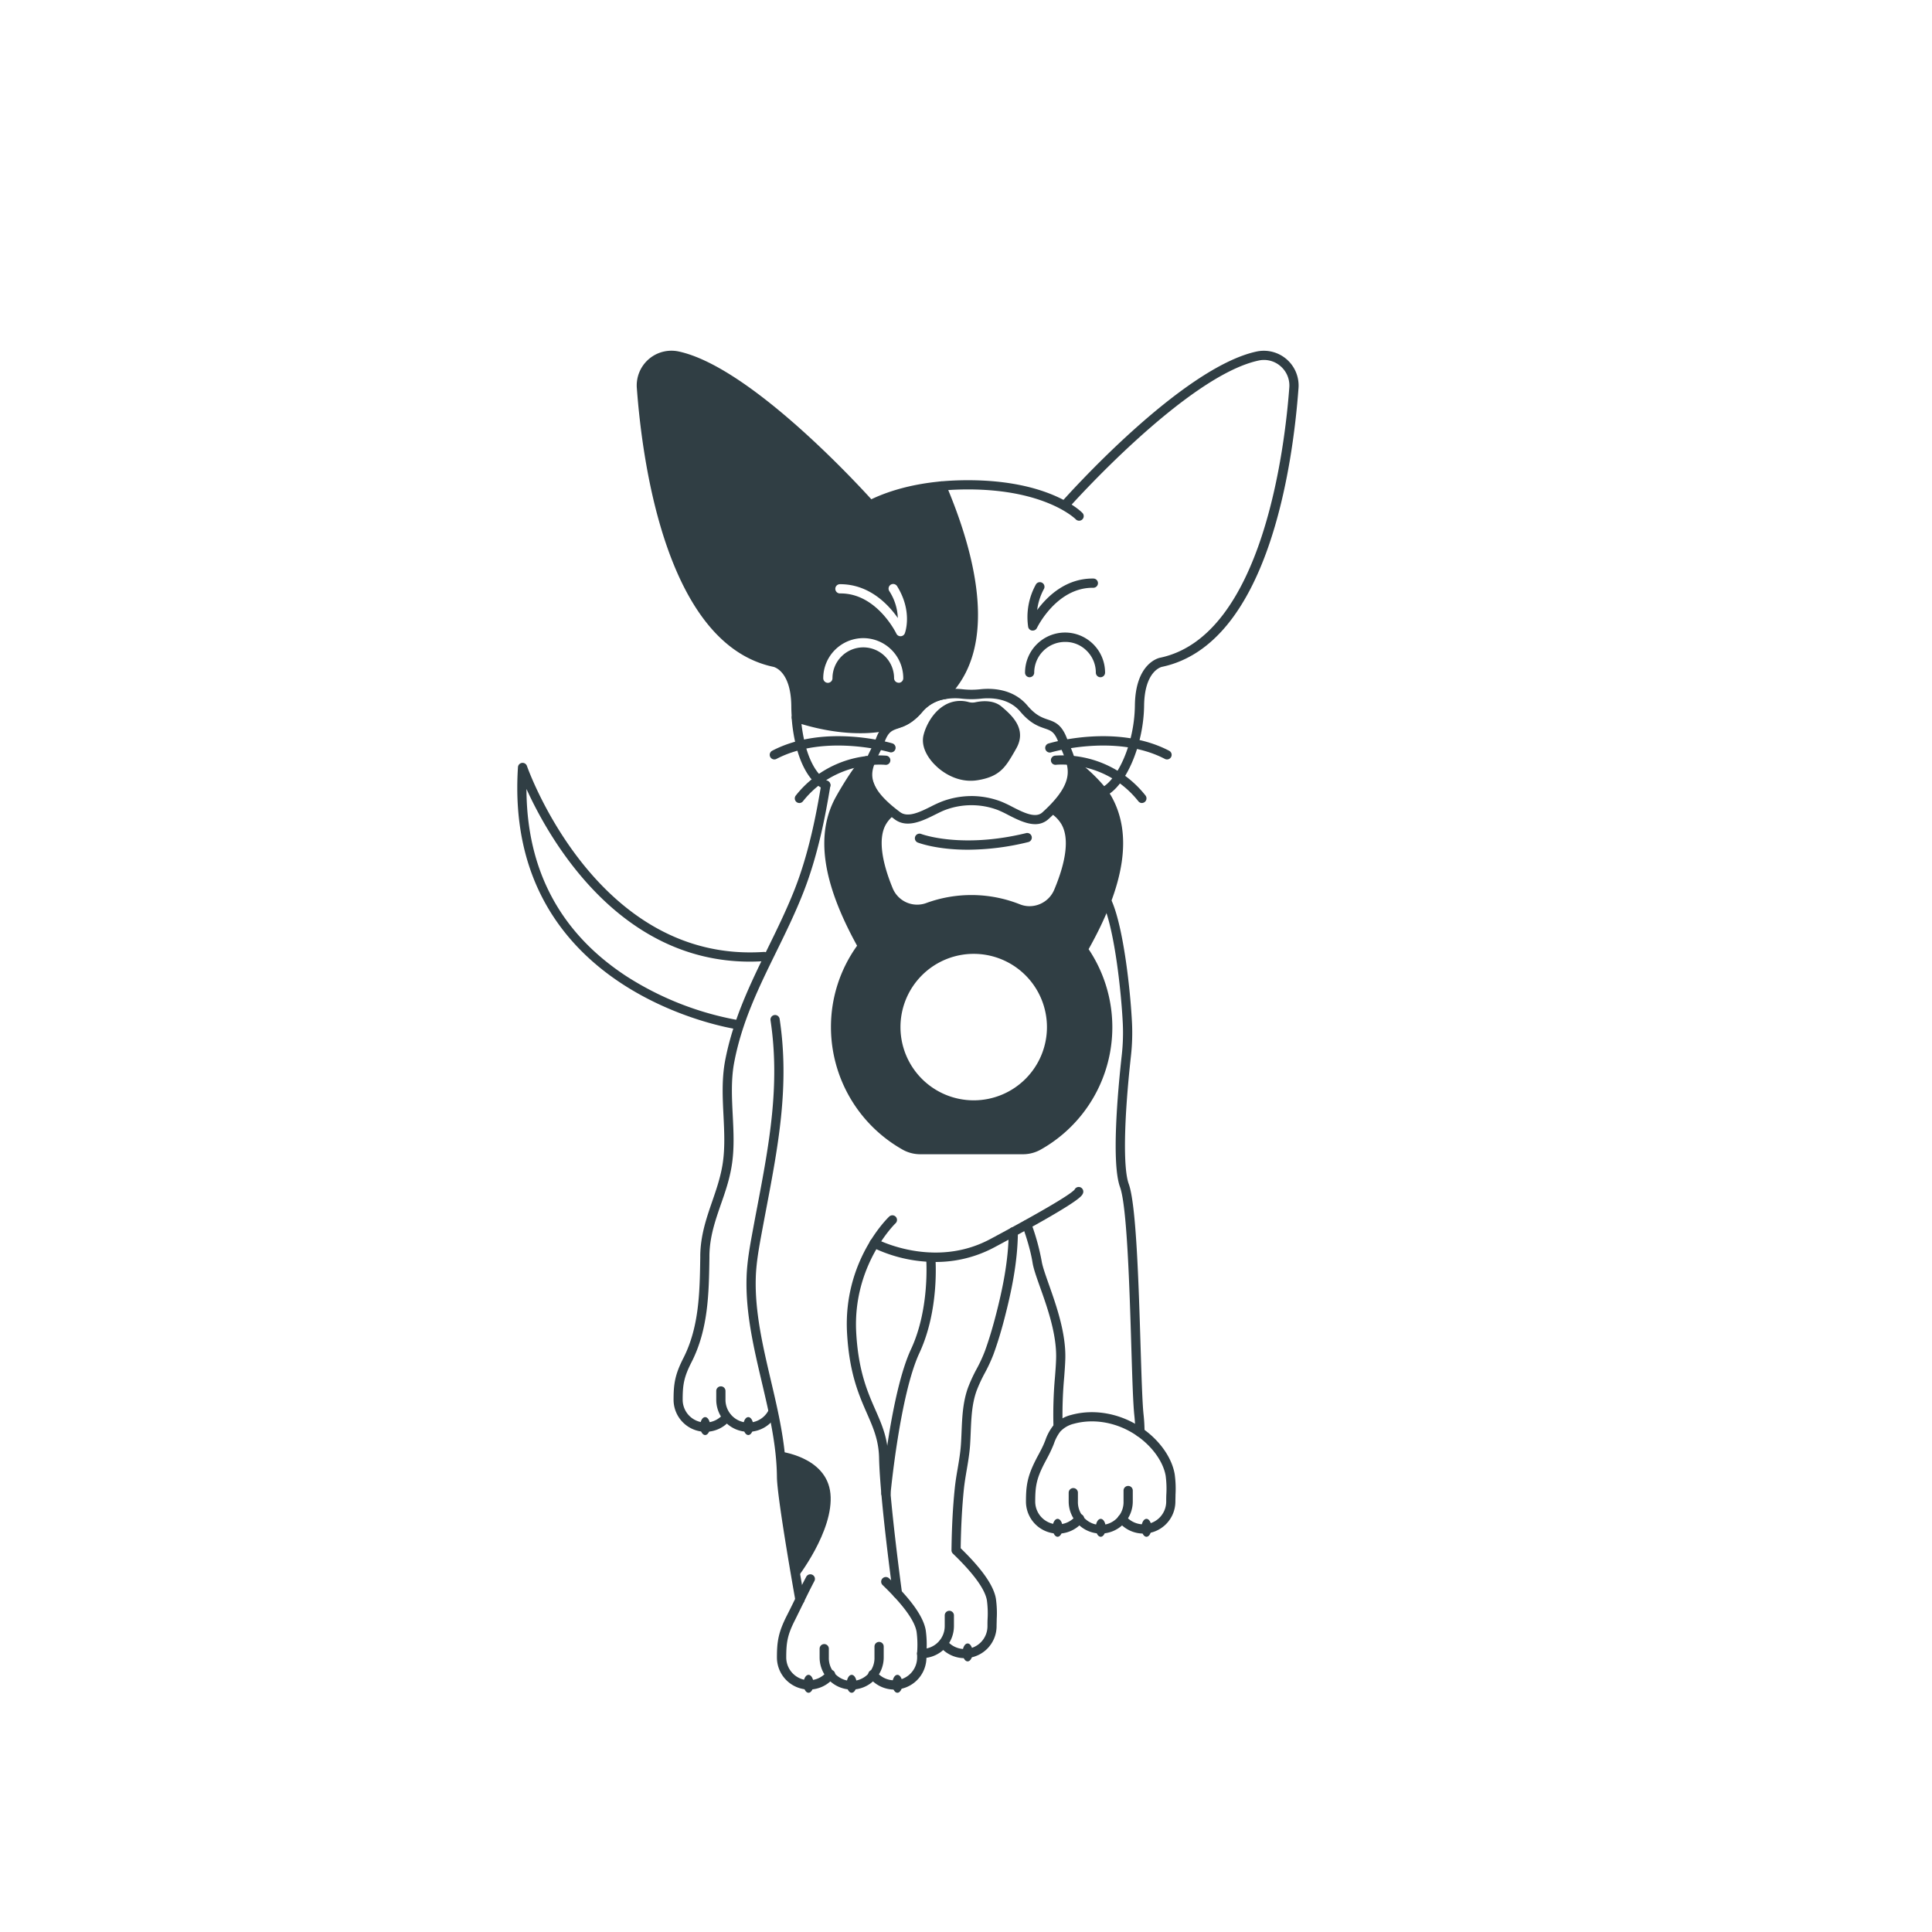 <svg id="Layer_1" data-name="Layer 1" xmlns="http://www.w3.org/2000/svg" viewBox="0 0 1080 1080"><defs><style>.cls-1{fill:#303e44;}</style></defs><path class="cls-1" d="M476.09,944.47a17.94,17.94,0,0,1-17.92-17.92v-4.92a2.58,2.58,0,1,1,5.16,0v4.92a12.76,12.76,0,1,0,25.51,0v-6.13a2.58,2.58,0,0,1,5.16,0v6.13A17.94,17.94,0,0,1,476.09,944.47Z"/><path class="cls-1" d="M500,944.47A17.85,17.85,0,0,1,486,937.81a2.58,2.58,0,1,1,4-3.24,12.76,12.76,0,0,0,22.68-8c0-1.31,0-2.65.07-4a55.19,55.19,0,0,0-.38-10.42c-1.08-6.24-7.47-15-19-26.11A2.58,2.58,0,0,1,497,882.3c12.5,12,19.2,21.51,20.49,29a58.43,58.43,0,0,1,.45,11.43c0,1.3-.06,2.6-.06,3.87A17.94,17.94,0,0,1,500,944.47Z"/><path class="cls-1" d="M452.23,944.47a17.94,17.94,0,0,1-17.92-17.92c0-8.85.77-14,5.51-23.36,1.9-3.73,3.5-7,5-10.08,1.94-4,3.74-7.65,5.87-11.69a2.59,2.59,0,0,1,3.49-1.08,2.57,2.57,0,0,1,1.07,3.48c-2.1,4-3.89,7.64-5.8,11.55-1.52,3.12-3.13,6.4-5,10.17-4.23,8.3-4.94,12.52-4.94,21a12.76,12.76,0,0,0,22.68,8,2.58,2.58,0,1,1,4,3.24A17.85,17.85,0,0,1,452.23,944.47Z"/><ellipse class="cls-1" cx="451.97" cy="941.25" rx="2.8" ry="5.02"/><ellipse class="cls-1" cx="476.09" cy="941.25" rx="2.8" ry="5.02"/><ellipse class="cls-1" cx="501.65" cy="941.25" rx="2.8" ry="5.02"/><path class="cls-1" d="M501.71,893.36a2.57,2.57,0,0,1-2.55-2.23c-.3-2.15-7.25-53.07-7.75-76.2-.22-9.84-3.24-16.74-6.74-24.74-4.64-10.58-9.89-22.58-11.16-44.92-2.27-40.16,22.51-64.2,23.56-65.2a2.58,2.58,0,0,1,3.56,3.74c-.25.22-24.1,23.47-22,61.17,1.21,21.41,6.27,33,10.73,43.15,3.72,8.49,6.94,15.83,7.17,26.69.5,22.84,7.64,75.09,7.71,75.62a2.58,2.58,0,0,1-2.2,2.9A2.17,2.17,0,0,1,501.71,893.36Z"/><path class="cls-1" d="M447.16,896.78a2.56,2.56,0,0,1-2.53-2.12c-.42-2.33-10.21-57.26-10.32-69-.15-17.74-4.37-35.67-8.45-53-4.49-19.09-9.14-38.82-8.52-58.68.26-8.71,1.85-17.31,3.38-25.62q1.27-6.91,2.57-13.67c6.64-35,12.91-68,7.44-104.34a2.57,2.57,0,1,1,5.09-.77c5.61,37.17-.74,70.63-7.47,106.07q-1.28,6.75-2.56,13.64c-1.5,8.13-3.05,16.53-3.3,24.85-.59,19.18,4,38.58,8.39,57.34,4.14,17.61,8.43,35.82,8.59,54.15.1,11.35,10.13,67.61,10.23,68.17a2.57,2.57,0,0,1-2.08,3A2.45,2.45,0,0,1,447.16,896.78Z"/><path class="cls-1" d="M418.3,800.39a17.92,17.92,0,0,1-17.91-17.91v-4.93a2.58,2.58,0,0,1,5.16,0v4.93a12.75,12.75,0,0,0,23.91,6.18,2.58,2.58,0,0,1,4.51,2.5A17.91,17.91,0,0,1,418.3,800.39Z"/><path class="cls-1" d="M394.44,800.39a17.92,17.92,0,0,1-17.91-17.91c0-8.85.76-14.05,5.51-23.36,8.83-17.34,9.12-37,9.41-56l0-1.32c.17-11.35,3.49-20.95,6.69-30.24,2.24-6.49,4.56-13.2,5.74-20.42,1.49-9.08,1-18.54.55-27.7-.5-10-1-20.29.91-30.46,4.42-23.27,14.31-43.45,23.88-63,5.18-10.57,10.54-21.5,15-32.83,7.94-20.23,12.12-42,14.87-58.72a2.58,2.58,0,0,1,5.09.84c-2.8,17-7,39.09-15.16,59.76-4.53,11.53-9.93,22.56-15.16,33.22-9.85,20.1-19.16,39.09-23.44,61.67-1.82,9.57-1.31,19.57-.83,29.24.48,9.43,1,19.17-.61,28.8-1.25,7.65-3.64,14.57-6,21.27-3.21,9.31-6.25,18.1-6.41,28.63l0,1.32c-.29,19.61-.6,39.88-10,58.28-4.23,8.3-4.95,12.53-4.95,21a12.76,12.76,0,0,0,22.69,8,2.58,2.58,0,0,1,4,3.24A17.82,17.82,0,0,1,394.44,800.39Z"/><ellipse class="cls-1" cx="394.19" cy="797.18" rx="2.8" ry="5.02"/><ellipse class="cls-1" cx="418.3" cy="797.18" rx="2.8" ry="5.02"/><path class="cls-1" d="M515.35,926.92a2.58,2.58,0,1,1,0-5.15A12.78,12.78,0,0,0,528.11,909v-6.14a2.58,2.58,0,0,1,5.15,0V909A17.93,17.93,0,0,1,515.35,926.92Z"/><path class="cls-1" d="M539.21,926.92a17.82,17.82,0,0,1-13.94-6.66,2.58,2.58,0,0,1,4-3.24A12.76,12.76,0,0,0,552,909c0-1.32,0-2.66.07-4a54.39,54.39,0,0,0-.39-10.42c-1.08-6.23-7.46-15-19-26.1a2.6,2.6,0,0,1-.79-1.89c.15-12.71.74-24,1.81-34.42.39-3.82,1-7.6,1.65-11.27.73-4.34,1.5-8.84,1.8-13.26.17-2.4.27-4.82.37-7.25.34-8.12.69-16.53,3.55-24.54A86.62,86.62,0,0,1,546,765.14a81.65,81.65,0,0,0,4.61-10c2.22-6.15,4.27-12.92,6.26-20.7,3.22-12.56,6.92-29.11,7-45.87a2.59,2.59,0,0,1,2.58-2.57h0a2.58,2.58,0,0,1,2.56,2.6c-.09,17.32-3.88,34.28-7.17,47.12-2,7.94-4.13,14.87-6.41,21.17a88.24,88.24,0,0,1-4.88,10.58,82.64,82.64,0,0,0-4.66,10.07c-2.59,7.28-2.91,14.93-3.25,23-.1,2.47-.2,4.94-.37,7.39-.33,4.68-1.11,9.3-1.87,13.76-.61,3.58-1.23,7.28-1.61,10.93-1,10-1.59,20.76-1.76,32.85,12,11.67,18.42,20.89,19.68,28.17a57.64,57.64,0,0,1,.46,11.43c0,1.3-.07,2.6-.07,3.87A17.92,17.92,0,0,1,539.21,926.92Z"/><ellipse class="cls-1" cx="540.91" cy="923.71" rx="2.8" ry="5.02"/><path class="cls-1" d="M522.84,705.45a80.6,80.6,0,0,1-35.23-8.21,2.58,2.58,0,1,1,2.44-4.54c.32.17,32.06,16.76,63.42,0,40.11-21.44,46.42-26.57,47.27-27.78a2.53,2.53,0,0,1,3.43-1.11,2.62,2.62,0,0,1,1.12,3.51c-.78,1.56-2.4,4.81-49.39,29.92A69.36,69.36,0,0,1,522.84,705.45Z"/><path class="cls-1" d="M495.26,837.48H495a2.58,2.58,0,0,1-2.33-2.81c.22-2.29,5.37-56.38,16.6-80.48,10.73-23,8.47-50.87,8.44-51.15a2.59,2.59,0,0,1,2.35-2.79,2.62,2.62,0,0,1,2.79,2.35c.1,1.19,2.41,29.44-8.91,53.77-10.85,23.29-16.08,78.23-16.13,78.79A2.58,2.58,0,0,1,495.26,837.48Z"/><path class="cls-1" d="M412.17,575.33a2.19,2.19,0,0,1-.36,0c-1.31-.18-130.59-19.79-122.26-146.52a2.58,2.58,0,0,1,5-.66c.38,1.1,38.79,110.11,132.23,104a2.58,2.58,0,1,1,.34,5.14c-2.68.18-5.34.27-7.94.27-73.65,0-112.35-68.94-124.88-96.53.11,45.35,18.91,80.56,56,104.78a171.8,171.8,0,0,0,62.23,24.43,2.58,2.58,0,0,1-.36,5.13Z"/><path class="cls-1" d="M637.2,803.16h0a2.57,2.57,0,0,1-2.58-2.58,89.66,89.66,0,0,0-.53-9.46c-.7-6.4-1.16-21.39-1.69-38.74-1-33-2.41-78.09-6.3-88.8-4.78-13.14-1.45-52,1-74a112,112,0,0,0,.55-17.44c-.87-17.89-4.56-51.7-10.79-66.24a2.57,2.57,0,1,1,4.73-2c6.51,15.16,10.33,49.77,11.21,68a116.43,116.43,0,0,1-.58,18.26c-4,36.13-4.43,62.93-1.24,71.68,4.17,11.48,5.52,55.24,6.6,90.4.53,17.25,1,32.14,1.66,38.35a92.11,92.11,0,0,1,.57,10A2.58,2.58,0,0,1,637.2,803.16Z"/><path class="cls-1" d="M591.44,799a2.57,2.57,0,0,1-2.57-2.5,236.54,236.54,0,0,1,.88-26.89c.3-3.87.56-7.22.63-10.4.33-13.5-5-28.53-8.92-39.51-2.07-5.85-3.72-10.46-4.26-13.88-1.46-9.27-5.59-20.27-5.63-20.38a2.58,2.58,0,0,1,4.82-1.83A127.65,127.65,0,0,1,582.3,705c.46,2.94,2.11,7.58,4,12.95,4,11.36,9.57,26.92,9.22,41.36-.08,3.32-.36,6.89-.64,10.68a229.78,229.78,0,0,0-.88,26.34,2.57,2.57,0,0,1-2.5,2.65Z"/><path class="cls-1" d="M616.83,445.27a2.58,2.58,0,0,1-1.12-4.9c8.63-4.16,18.43-24.06,18.7-46,.29-23.92,13.59-26.61,14.15-26.71C706.09,355.5,718.34,249,720.73,216.58a14.25,14.25,0,0,0-4.88-11.86,14,14,0,0,0-12.21-3.19c-40.55,8.6-105.7,81.76-106.35,82.5a2.58,2.58,0,0,1-3.86-3.42c2.71-3.06,67-75.17,109.14-84.13A19.43,19.43,0,0,1,725.87,217c-3.14,42.65-16.87,143.2-76.31,155.77-.43.09-9.76,2.32-10,21.72C639.29,416.34,629.39,439.5,618,445A2.54,2.54,0,0,1,616.83,445.27Z"/><path class="cls-1" d="M461.64,441.43a2.47,2.47,0,0,1-1.11-.26,19.22,19.22,0,0,1-4.78-3.32c-4.65-4.35-8.35-11.51-10.69-20.71a91.62,91.62,0,0,1-2.51-15.84,2.57,2.57,0,0,1,2.37-2.76,2.61,2.61,0,0,1,2.76,2.37,88.22,88.22,0,0,0,2.37,15c2.1,8.24,5.29,14.54,9.23,18.21a13.56,13.56,0,0,0,3.48,2.45,2.58,2.58,0,0,1-1.12,4.9Z"/><path class="cls-1" d="M486.46,284.89a2.56,2.56,0,0,1-2.57-2.57v0a2.58,2.58,0,1,1,2.57,2.59Z"/><path class="cls-1" d="M528.69,270.65a2.55,2.55,0,0,0-2.61-1.56c-18.26,1.69-31.07,6.21-39,10-11-12.09-69.2-74.45-107.82-82.64A19.4,19.4,0,0,0,356,217c3.15,42.64,16.89,143.19,76.34,155.77.4.09,9.74,2.32,10,21.7,0,2.25.11,4.56.27,6.86a2.59,2.59,0,0,0,1.78,2.27c9.89,3.24,22.76,6.27,36.3,6.27a75.8,75.8,0,0,0,24-3.68c2.81-1.14,6.61-3.13,11.08-8.43a20.84,20.84,0,0,1,12.72-7,2.54,2.54,0,0,0,1.44-.78,67.32,67.32,0,0,0,6.52-8.17h0C556.57,352.1,543.34,305,528.69,270.65Zm-26.33,111h0a2.57,2.57,0,0,1-2.57-2.57,17.22,17.22,0,0,0-17.23-17.2h0a17.24,17.24,0,0,0-17.2,17.24,2.59,2.59,0,0,1-2.58,2.59h0a2.59,2.59,0,0,1-2.58-2.58,22.42,22.42,0,0,1,22.35-22.41h0a22.38,22.38,0,0,1,22.38,22.35A2.57,2.57,0,0,1,502.36,381.69ZM505.81,354a2.58,2.58,0,0,1-2.31,1.66h-.1a2.56,2.56,0,0,1-2.33-1.48c-.11-.22-10.88-22.45-31.13-22.45h-.41a2.58,2.58,0,0,1,0-5.16c16.34-.07,27.06,11.3,32.36,18.91a29.59,29.59,0,0,0-4.73-15,2.58,2.58,0,1,1,4.38-2.72C510.24,341.86,506,353.49,505.81,354Z"/><path class="cls-1" d="M575.56,378.59A2.58,2.58,0,0,1,573,376a22.41,22.41,0,0,1,22.35-22.41h0A22.4,22.4,0,0,1,617.74,376a2.58,2.58,0,0,1-2.58,2.58h0a2.58,2.58,0,0,1-2.58-2.57,17.11,17.11,0,0,0-5.06-12.17,16.75,16.75,0,0,0-12.19-5A17.25,17.25,0,0,0,578.13,376a2.58,2.58,0,0,1-2.57,2.58Z"/><path class="cls-1" d="M577.29,352.49l-.32,0a2.56,2.56,0,0,1-2.21-2,37.63,37.63,0,0,1,4.35-23.85,2.58,2.58,0,0,1,4.51,2.49A33.23,33.23,0,0,0,579.78,341c5.57-7.55,16-17.79,31.41-17.59a2.58,2.58,0,0,1,0,5.16h-.41c-20.25,0-31,22.22-31.12,22.45A2.59,2.59,0,0,1,577.29,352.49Z"/><path class="cls-1" d="M603.22,291.08a2.55,2.55,0,0,1-1.87-.8c-.15-.15-16.73-16.69-60.23-16.69-5.08,0-10,.22-14.57.64a2.58,2.58,0,1,1-.47-5.13c4.75-.44,9.8-.66,15-.66,46,0,63.25,17.53,64,18.28a2.57,2.57,0,0,1-1.86,4.36Z"/><path class="cls-1" d="M476.85,291.08a2.58,2.58,0,0,1-1.75-4.47,48.5,48.5,0,0,1,10.19-6.6,2.58,2.58,0,1,1,2.35,4.59,46.24,46.24,0,0,0-9.05,5.8A2.58,2.58,0,0,1,476.85,291.08Z"/><path class="cls-1" d="M435.21,811.29s26.89,2.65,29,23.61-19,47.72-19,47.72Z"/><path class="cls-1" d="M615.32,857.27a17.94,17.94,0,0,1-17.92-17.92v-4.93a2.58,2.58,0,0,1,5.16,0v4.93a12.76,12.76,0,1,0,25.51,0v-6.13a2.58,2.58,0,1,1,5.16,0v6.13A17.94,17.94,0,0,1,615.32,857.27Z"/><path class="cls-1" d="M639.18,857.27a17.83,17.83,0,0,1-13.94-6.67,2.58,2.58,0,0,1,4-3.24,12.75,12.75,0,0,0,22.68-8c0-1.32,0-2.66.07-4a54.3,54.3,0,0,0-.38-10.41c-1.35-7.8-7.44-16.32-15.9-22.23-10.63-7.44-23.88-10-35.47-6.82a15.32,15.32,0,0,0-7.56,4.39,23.35,23.35,0,0,0-3.54,6.77l-.62,1.52a75.93,75.93,0,0,1-3.4,7c-.5.94-1,1.88-1.49,2.82-4.23,8.31-4.94,12.53-4.94,21a12.76,12.76,0,0,0,22.68,8,2.58,2.58,0,1,1,4,3.24,17.91,17.91,0,0,1-31.85-11.26c0-8.85.77-14.05,5.51-23.36.5-1,1-1.94,1.53-2.9,1.17-2.21,2.29-4.3,3.18-6.48l.6-1.48a27.63,27.63,0,0,1,4.42-8.22,20.09,20.09,0,0,1,10.11-6c13.05-3.58,27.92-.74,39.79,7.56,9.68,6.77,16.42,16.34,18,25.58a59.23,59.23,0,0,1,.46,11.43c0,1.3-.07,2.6-.07,3.87A17.94,17.94,0,0,1,639.18,857.27Z"/><ellipse class="cls-1" cx="591.2" cy="854.05" rx="2.8" ry="5.02"/><ellipse class="cls-1" cx="615.31" cy="854.05" rx="2.8" ry="5.02"/><ellipse class="cls-1" cx="640.88" cy="854.05" rx="2.8" ry="5.02"/><path class="cls-1" d="M541.07,475c-17.41,0-27.34-3.76-28-4a2.58,2.58,0,0,1,1.87-4.81c.22.08,22.35,8.36,58.66-.47a2.57,2.57,0,1,1,1.23,5A142.61,142.61,0,0,1,541.07,475Z"/><path class="cls-1" d="M544.31,615.09a40.94,40.94,0,1,1,40.94-40.94A40.94,40.94,0,0,1,544.31,615.09ZM587,454.35a19.05,19.05,0,0,1,6.42,6.52c4.25,7.49,2.79,20.12-4.14,36.58a15,15,0,0,1-13.72,9.11,14.3,14.3,0,0,1-5.33-1,73.45,73.45,0,0,0-52.76-.64A14.79,14.79,0,0,1,499,496.49c-6.59-16-7.91-28.42-3.79-35.62a17.82,17.82,0,0,1,4.28-4.95s-13.87-16.49-13.62-29.46-14.13,11-18.45,18.73c-11.78,21-7.85,48,11.7,83.48a77.79,77.79,0,0,0-14.61,45.57,78.73,78.73,0,0,0,40.39,68.6,20.28,20.28,0,0,0,9.86,2.39h56.75a20.38,20.38,0,0,0,9.88-2.39,78.44,78.44,0,0,0,30.59-106.61q-1.6-2.9-3.44-5.64c20.45-36.43,24.56-64.37,12.76-85.4-5.39-9.59-23.89-25.21-22.88-20.37C600.25,436.64,587,454.35,587,454.35Z"/><path class="cls-1" d="M578.66,460.71c-5,0-10.5-2.8-15.2-5.21a63.23,63.23,0,0,0-5.83-2.76,41.78,41.78,0,0,0-29.17,0c-1.66.62-3.6,1.58-5.64,2.6-7,3.48-15.7,7.82-22.62,2.72-20.06-14.81-19.43-25.09-15.75-34,.78-2,1.75-3.9,2.69-5.78.5-1,1-2,1.49-3,.39-.84.77-1.73,1.11-2.62,3-7.78,6.73-9.07,10.7-10.44.71-.24,1.47-.5,2.25-.82,2.41-1,5.37-2.57,9.08-7a25.76,25.76,0,0,1,15.77-8.78,36.62,36.62,0,0,1,10.57-.32,45.33,45.33,0,0,0,9.88,0c6.4-.69,18.33-.41,26.33,9.1,4.62,5.49,8.18,6.72,11.32,7.8,4,1.36,7.72,2.65,10.73,10.44.33.85.69,1.71,1,2.56l.72,1.7a69.46,69.46,0,0,1,2.7,7.14c0,.1.07.19.1.29,3.28,11.38-1,21.11-14.82,33.58h0A10.75,10.75,0,0,1,578.66,460.71Zm5.72-4.72h0Zm-41.33-11a47.12,47.12,0,0,1,16.38,3,65.53,65.53,0,0,1,6.38,3c6.08,3.12,13,6.65,16.85,3.17,15.49-14,15.13-21.83,13.4-28,0-.1-.07-.19-.1-.29a63.41,63.41,0,0,0-2.58-6.85l-.72-1.72c-.37-.87-.74-1.77-1.1-2.67-2.15-5.57-4.08-6.23-7.6-7.44s-8-2.77-13.58-9.35c-6.47-7.68-16.45-7.86-21.83-7.3a49.34,49.34,0,0,1-11,0,31.86,31.86,0,0,0-9.1.27,20.79,20.79,0,0,0-12.74,7c-4.46,5.3-8.27,7.29-11.08,8.43-.88.35-1.71.64-2.51.92-3.51,1.21-5.44,1.87-7.57,7.42-.39,1-.81,2-1.26,2.95s-1,2.11-1.54,3.14c-.93,1.87-1.81,3.64-2.53,5.43-2.81,6.82-4,14.57,14,27.91,4.38,3.23,11.22-.18,17.26-3.19a65.32,65.32,0,0,1,6.14-2.81A47,47,0,0,1,543.05,445Z"/><path class="cls-1" d="M432.85,424.53a2.58,2.58,0,0,1-1.2-4.86c29.06-15.19,65.75-4.55,67.29-4.09a2.58,2.58,0,0,1-1.46,4.94c-.36-.11-36.26-10.48-63.44,3.72A2.55,2.55,0,0,1,432.85,424.53Z"/><path class="cls-1" d="M446.87,448.9a2.63,2.63,0,0,1-1.61-.56,2.6,2.6,0,0,1-.41-3.63,59,59,0,0,1,50.6-22.28,2.57,2.57,0,0,1,2.25,2.86,2.54,2.54,0,0,1-2.85,2.25c-.28,0-27.46-2.89-46,20.38A2.58,2.58,0,0,1,446.87,448.9Z"/><path class="cls-1" d="M652.36,424.53a2.55,2.55,0,0,1-1.19-.29c-27.18-14.2-63.08-3.82-63.44-3.72a2.58,2.58,0,1,1-1.46-4.94c1.54-.46,38.23-11.1,67.28,4.09a2.57,2.57,0,0,1-1.19,4.86Z"/><path class="cls-1" d="M638.34,448.9a2.58,2.58,0,0,1-2-1c-18.51-23.28-45.68-20.41-46-20.38a2.55,2.55,0,0,1-2.86-2.25,2.58,2.58,0,0,1,2.26-2.86,59,59,0,0,1,50.6,22.28,2.59,2.59,0,0,1-2,4.19Z"/><path class="cls-1" d="M540.79,394.94a10.43,10.43,0,0,0,4.87.17c3.17-.7,8.87-1.32,12.64,1.91,5.47,4.7,12.85,11.12,7.38,20.41s-7.62,14.28-19.76,16.18S525,426.23,525,426.23s-8.09-7.14-6.19-14.75C520.57,404.32,528,391.69,540.79,394.94Z"/><path class="cls-1" d="M542.59,436.45c-11.34,0-19.13-8.06-19.49-8.44-.21-.18-9.08-8.12-6.82-17.16,1.3-5.2,5.12-12.66,11.61-16.53a17.17,17.17,0,0,1,13.53-1.88h0a7.91,7.91,0,0,0,3.68.16c3.56-.79,10.23-1.52,14.88,2.47,5.43,4.65,14.53,12.45,7.92,23.67l-1,1.77c-4.81,8.24-8,13.68-20.54,15.65A24.08,24.08,0,0,1,542.59,436.45ZM536.77,397a12,12,0,0,0-6.24,1.75c-4.8,2.86-8.1,8.77-9.25,13.35-1.49,6,5.33,12.14,5.4,12.21.24.23,8.23,8.45,18.84,6.76,10.13-1.59,12.25-5.22,16.89-13.16l1.05-1.79c4.09-6.94-.46-11.68-6.84-17.14-2.94-2.53-7.78-1.93-10.4-1.35a13.08,13.08,0,0,1-6.07-.19h0A13.36,13.36,0,0,0,536.77,397Z"/></svg>